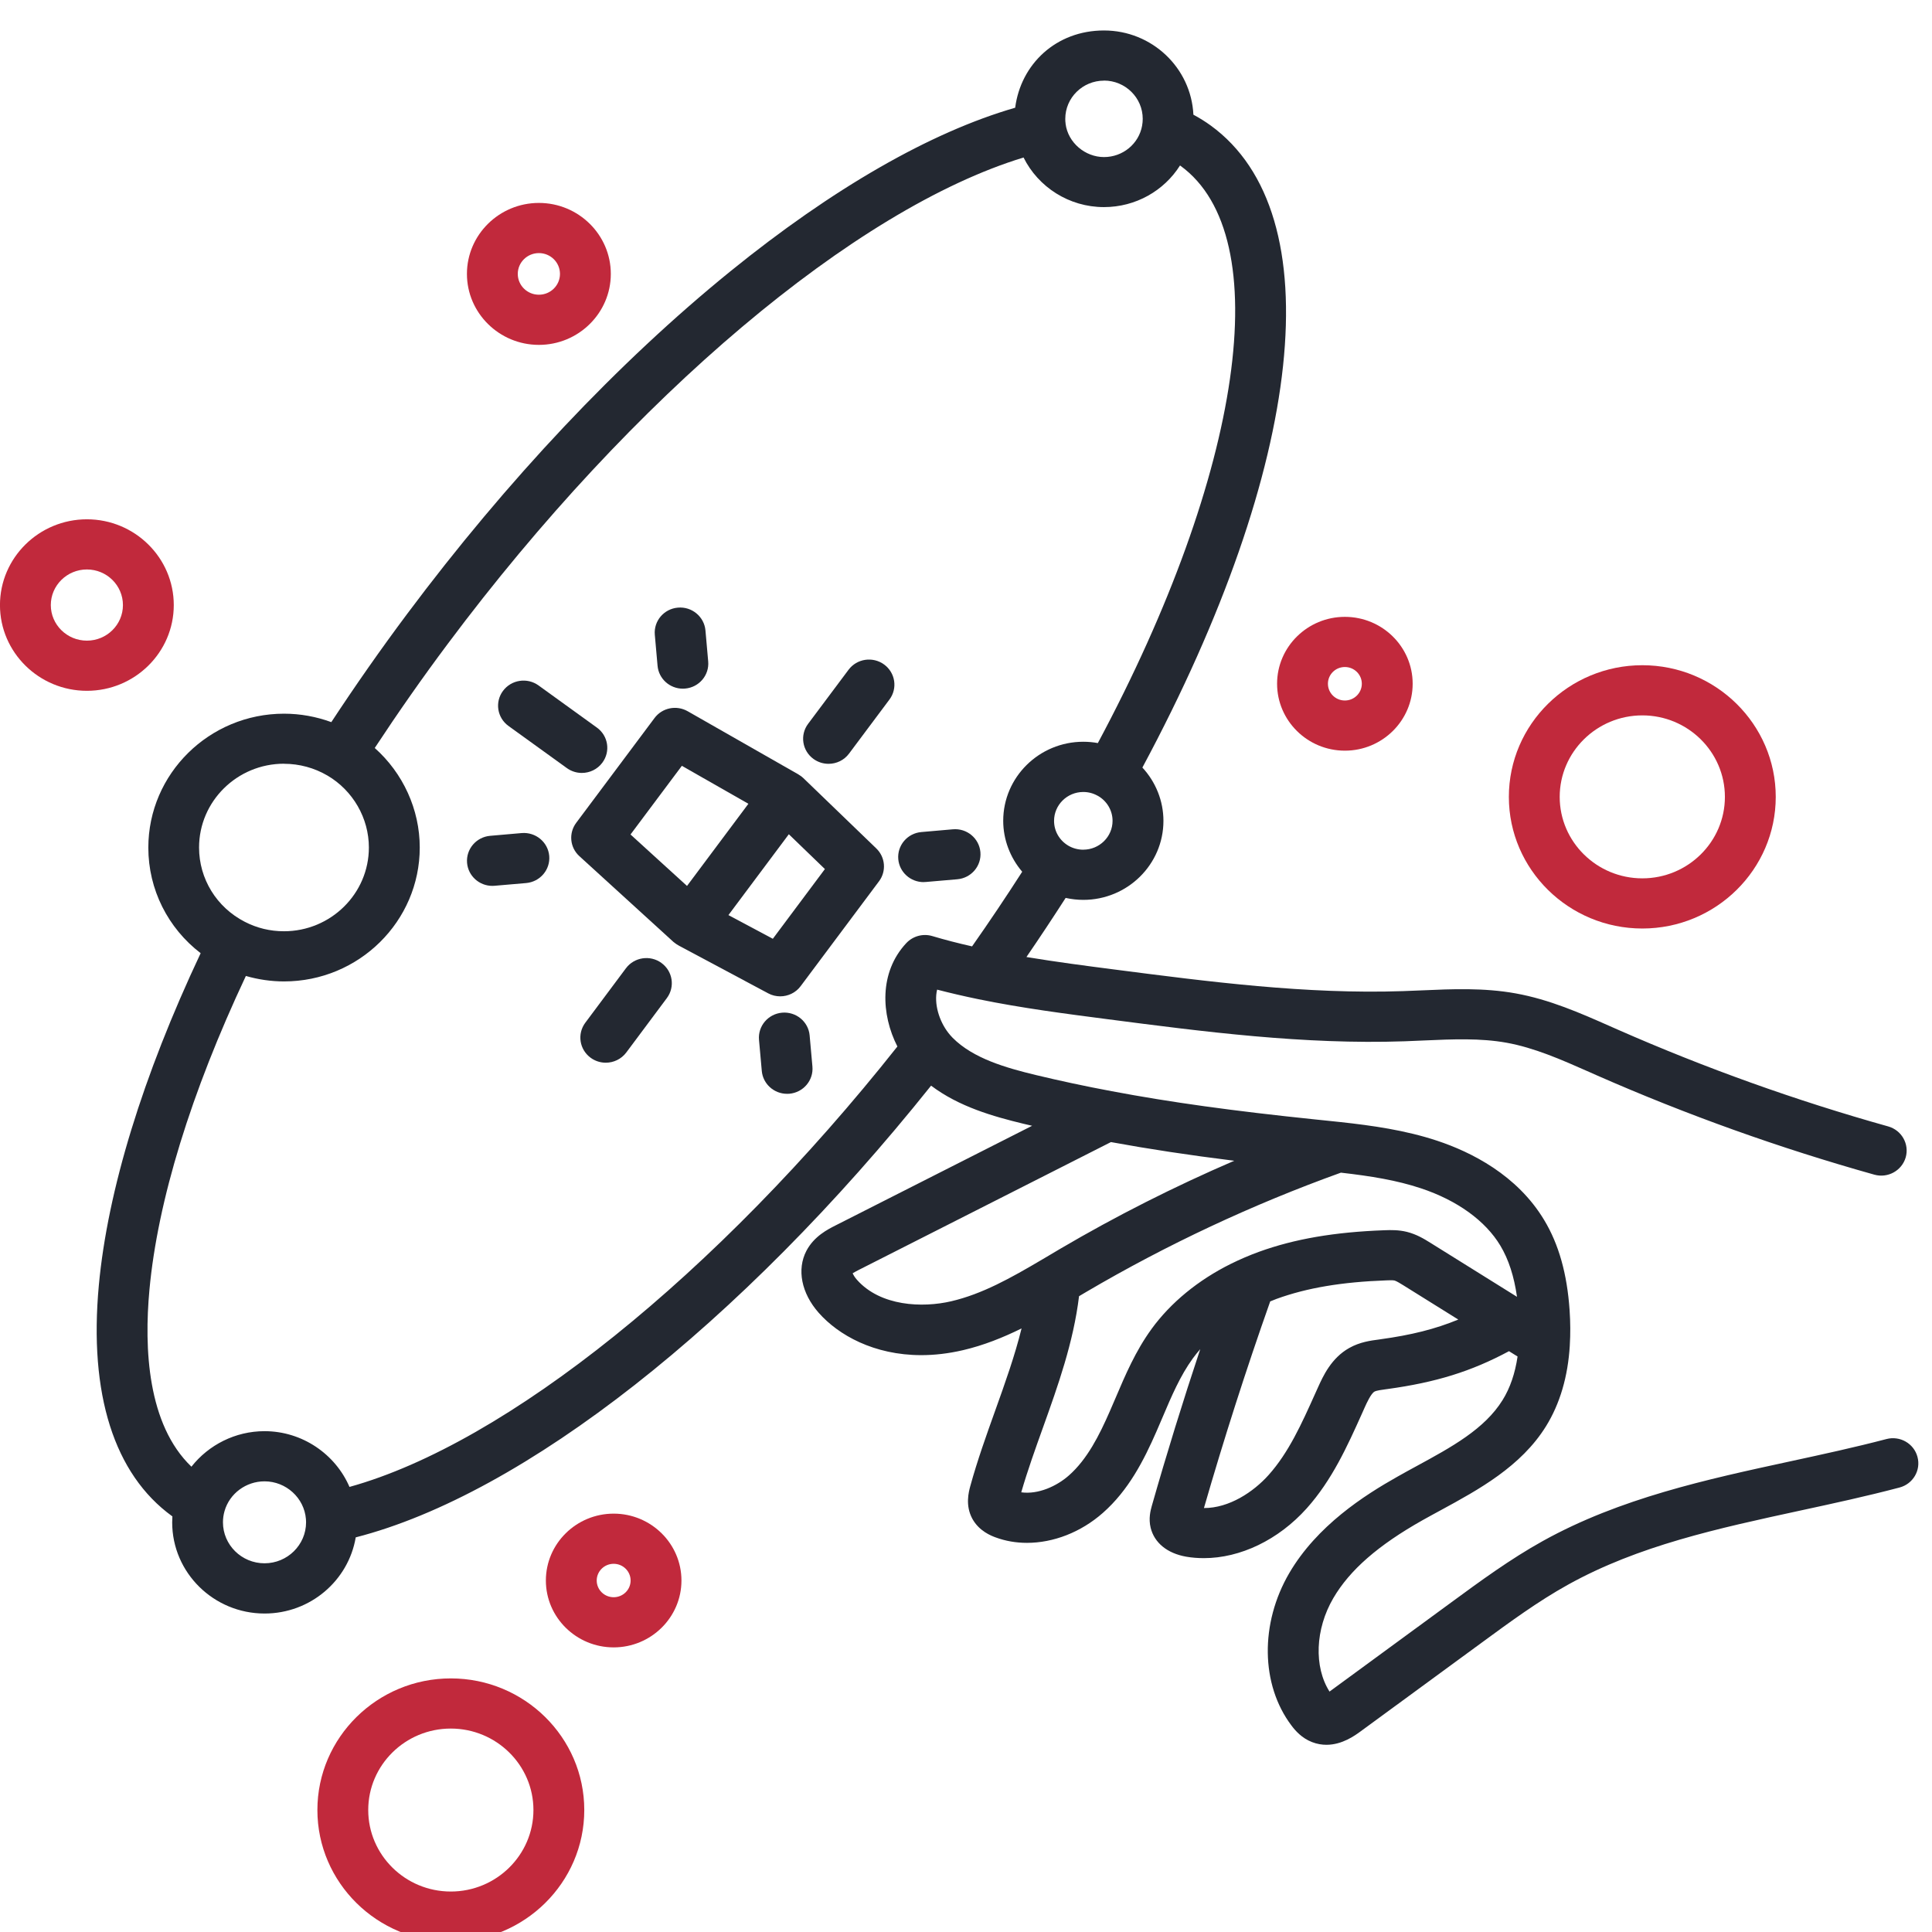 <svg width="57" height="57" viewBox="0 0 57 57" fill="none" xmlns="http://www.w3.org/2000/svg">
<g clip-path="url(#clip0_264_3243)">
<path d="M39.678 18.199C38.575 18.199 37.678 19.085 37.678 20.172C37.678 21.26 38.575 22.147 39.678 22.147C40.78 22.147 41.678 21.261 41.678 20.172C41.678 19.083 40.78 18.199 39.678 18.199ZM39.678 20.667C39.401 20.667 39.178 20.445 39.178 20.172C39.178 19.9 39.401 19.679 39.678 19.679C39.954 19.679 40.178 19.9 40.178 20.172C40.178 20.445 39.954 20.667 39.678 20.667Z" fill="#C1293C"/>
<path d="M44.516 23.511C44.516 25.651 46.282 27.394 48.454 27.394C50.625 27.394 52.39 25.651 52.39 23.511C52.39 21.37 50.624 19.626 48.454 19.626C46.284 19.626 44.516 21.368 44.516 23.511ZM50.89 23.511C50.89 24.836 49.797 25.914 48.454 25.914C47.11 25.914 46.016 24.836 46.016 23.511C46.016 22.185 47.11 21.106 48.454 21.106C49.797 21.106 50.89 22.185 50.89 23.511Z" fill="#C1293C"/>
<path d="M18.105 44.657C17.003 44.657 16.105 45.542 16.105 46.63C16.105 47.718 17.003 48.603 18.105 48.603C19.207 48.603 20.105 47.718 20.105 46.63C20.105 45.542 19.207 44.657 18.105 44.657ZM18.105 47.123C17.829 47.123 17.605 46.903 17.605 46.63C17.605 46.358 17.829 46.137 18.105 46.137C18.381 46.137 18.605 46.358 18.605 46.63C18.605 46.903 18.381 47.123 18.105 47.123Z" fill="#C1293C"/>
<path d="M13.3 49.518C11.13 49.518 9.364 51.261 9.364 53.401C9.364 55.542 11.13 57.286 13.3 57.286C15.47 57.286 17.238 55.543 17.238 53.401C17.238 51.259 15.471 49.518 13.3 49.518ZM13.3 55.806C11.956 55.806 10.864 54.727 10.864 53.401C10.864 52.076 11.956 50.998 13.3 50.998C14.644 50.998 15.738 52.076 15.738 53.401C15.738 54.727 14.644 55.806 13.3 55.806Z" fill="#C1293C"/>
<path d="M5.127 17.852C5.127 16.457 3.977 15.321 2.564 15.321C1.15 15.321 -0.001 16.457 -0.001 17.852C-0.001 19.246 1.15 20.381 2.564 20.381C3.977 20.381 5.127 19.246 5.127 17.852ZM2.564 18.901C1.976 18.901 1.499 18.43 1.499 17.852C1.499 17.273 1.976 16.801 2.564 16.801C3.151 16.801 3.627 17.272 3.627 17.852C3.627 18.431 3.15 18.901 2.564 18.901Z" fill="#C1293C"/>
<path d="M13.776 8.081C13.776 9.235 14.729 10.175 15.899 10.175C17.069 10.175 18.021 9.235 18.021 8.081C18.021 6.927 17.069 5.987 15.899 5.987C14.729 5.987 13.776 6.927 13.776 8.081ZM16.521 8.081C16.521 8.42 16.243 8.695 15.899 8.695C15.555 8.695 15.276 8.42 15.276 8.081C15.276 7.742 15.555 7.467 15.899 7.467C16.243 7.467 16.521 7.742 16.521 8.081Z" fill="#C1293C"/>
<path d="M23.705 22.959C23.705 22.959 23.698 22.953 23.695 22.951C23.685 22.941 23.674 22.932 23.663 22.923C23.652 22.915 23.644 22.907 23.634 22.9C23.622 22.892 23.613 22.885 23.601 22.878C23.59 22.87 23.579 22.863 23.567 22.856C23.564 22.853 23.56 22.851 23.558 22.849L20.289 20.984C19.957 20.795 19.536 20.881 19.31 21.185L16.999 24.277C16.773 24.581 16.812 25.004 17.094 25.26L19.869 27.79C19.883 27.802 19.899 27.812 19.913 27.823C19.925 27.833 19.938 27.843 19.95 27.851C19.973 27.866 19.995 27.881 20.019 27.893C20.024 27.895 20.029 27.899 20.034 27.902L22.663 29.306C22.775 29.367 22.898 29.395 23.019 29.395C23.25 29.395 23.477 29.289 23.622 29.094L25.934 26C26.156 25.703 26.121 25.29 25.854 25.032L23.705 22.96V22.959ZM20.117 22.594L22.08 23.714L20.269 26.138L18.602 24.62L20.117 22.594ZM22.801 27.697L21.491 26.998L23.273 24.613L24.337 25.64L22.8 27.698L22.801 27.697Z" fill="#232831"/>
<path d="M19.515 28.41C19.181 28.168 18.713 28.238 18.466 28.568L17.268 30.174C17.023 30.504 17.094 30.966 17.428 31.209C17.561 31.306 17.718 31.353 17.872 31.353C18.102 31.353 18.329 31.249 18.477 31.052L19.675 29.446C19.92 29.116 19.849 28.654 19.515 28.411V28.41Z" fill="#232831"/>
<path d="M24 22.391C24.134 22.488 24.29 22.535 24.445 22.535C24.675 22.535 24.903 22.431 25.049 22.234L26.241 20.639C26.488 20.309 26.416 19.847 26.083 19.604C25.749 19.361 25.28 19.431 25.034 19.761L23.841 21.356C23.595 21.686 23.666 22.148 24 22.391Z" fill="#232831"/>
<path d="M17.772 22.5C18.017 22.171 17.945 21.707 17.61 21.466L15.889 20.223C15.555 19.981 15.085 20.053 14.84 20.383C14.595 20.712 14.667 21.176 15.002 21.418L16.724 22.661C16.857 22.757 17.012 22.804 17.166 22.804C17.397 22.804 17.625 22.699 17.772 22.5Z" fill="#232831"/>
<path d="M19.4 19.642C19.434 20.027 19.761 20.318 20.146 20.318C20.169 20.318 20.19 20.318 20.213 20.315C20.625 20.279 20.93 19.921 20.894 19.514L20.813 18.599C20.776 18.192 20.41 17.89 20 17.927C19.588 17.962 19.283 18.321 19.319 18.728L19.4 19.643V19.642Z" fill="#232831"/>
<path d="M23.887 30.549C23.851 30.142 23.487 29.842 23.075 29.877C22.662 29.913 22.357 30.272 22.393 30.679L22.475 31.595C22.509 31.98 22.836 32.271 23.221 32.271C23.242 32.271 23.265 32.271 23.287 32.269C23.7 32.233 24.005 31.874 23.969 31.467L23.887 30.551V30.549Z" fill="#232831"/>
<path d="M15.391 24.578L14.463 24.659C14.05 24.694 13.745 25.053 13.78 25.46C13.814 25.845 14.141 26.136 14.526 26.136C14.548 26.136 14.57 26.136 14.593 26.133L15.521 26.053C15.934 26.017 16.239 25.659 16.204 25.252C16.168 24.845 15.805 24.544 15.391 24.578Z" fill="#232831"/>
<path d="M27.249 26.024C27.27 26.024 27.292 26.024 27.315 26.021L28.244 25.941C28.656 25.905 28.961 25.546 28.925 25.14C28.889 24.733 28.526 24.43 28.112 24.467L27.184 24.548C26.771 24.583 26.466 24.942 26.502 25.349C26.536 25.734 26.864 26.025 27.249 26.025V26.024Z" fill="#232831"/>
<path d="M56.571 42.981C56.465 42.586 56.054 42.351 55.654 42.457C54.725 42.701 53.755 42.911 52.818 43.114C50.349 43.648 47.796 44.201 45.521 45.463C44.558 45.998 43.675 46.646 42.823 47.271L39.248 49.89C39.24 49.897 39.233 49.901 39.225 49.907C38.761 49.176 38.801 48.065 39.338 47.148C39.823 46.319 40.66 45.589 41.971 44.85C42.15 44.749 42.333 44.651 42.516 44.551C43.621 43.95 44.875 43.268 45.613 42.077C46.023 41.415 46.259 40.612 46.314 39.696C46.314 39.692 46.314 39.69 46.314 39.686C46.334 39.364 46.333 39.016 46.308 38.653C46.234 37.58 45.989 36.71 45.558 35.995C44.758 34.663 43.4 33.987 42.403 33.656C41.46 33.343 40.475 33.206 39.551 33.105C39.389 33.087 39.228 33.07 39.065 33.054L38.801 33.027C36.378 32.776 34.528 32.52 32.801 32.194C32.024 32.049 31.268 31.887 30.553 31.715C29.685 31.505 28.71 31.229 28.104 30.616C28.058 30.569 28.018 30.522 27.981 30.475C27.706 30.123 27.549 29.606 27.648 29.197C28.029 29.296 28.429 29.389 28.854 29.477C30.143 29.743 31.479 29.914 32.656 30.067C35.51 30.438 38.463 30.823 41.441 30.721C41.631 30.715 41.821 30.706 42.013 30.697C42.866 30.659 43.673 30.625 44.445 30.763C45.268 30.912 46.054 31.258 46.886 31.626L47.12 31.73C49.763 32.892 52.514 33.876 55.298 34.656C55.696 34.768 56.11 34.539 56.224 34.147C56.336 33.753 56.105 33.345 55.708 33.233C52.993 32.473 50.309 31.512 47.731 30.378L47.5 30.276C46.624 29.888 45.718 29.489 44.716 29.308C43.778 29.139 42.846 29.179 41.948 29.219C41.763 29.227 41.578 29.235 41.393 29.241C38.538 29.338 35.649 28.962 32.854 28.6C32.046 28.496 31.164 28.381 30.283 28.235C30.68 27.656 31.066 27.073 31.44 26.491C31.61 26.529 31.785 26.549 31.961 26.549C33.265 26.549 34.325 25.503 34.325 24.218C34.325 23.628 34.096 23.068 33.704 22.645C38.5 13.708 39.301 6.308 35.721 3.704C35.559 3.586 35.388 3.48 35.209 3.384C35.143 2.003 33.988 0.899 32.571 0.899C31.155 0.899 30.116 1.895 29.951 3.178C27.456 3.898 24.564 5.558 21.543 8.009C18.246 10.684 14.949 14.179 12.008 18.118C11.23 19.159 10.483 20.228 9.775 21.305C9.331 21.143 8.86 21.056 8.381 21.056C6.173 21.056 4.376 22.828 4.376 25.008C4.376 26.243 4.955 27.383 5.92 28.122C4.213 31.743 3.175 35.12 2.916 37.919C2.619 41.132 3.366 43.489 5.076 44.731C5.08 44.733 5.084 44.736 5.086 44.738C5.083 44.797 5.08 44.857 5.08 44.916C5.08 46.398 6.303 47.604 7.806 47.604C9.158 47.604 10.281 46.63 10.495 45.357C15.449 44.087 21.843 39.071 27.47 32.03C28.294 32.652 29.298 32.937 30.198 33.155C30.281 33.175 30.366 33.194 30.451 33.214C28.52 34.193 26.589 35.171 24.659 36.15C24.419 36.271 24.016 36.475 23.791 36.904C23.505 37.454 23.644 38.153 24.153 38.73C24.734 39.389 25.786 39.981 27.181 39.981C27.566 39.981 27.979 39.935 28.413 39.834C29.02 39.692 29.588 39.464 30.139 39.193C29.941 39.997 29.656 40.794 29.36 41.621C29.103 42.34 28.836 43.082 28.626 43.847C28.58 44.017 28.474 44.414 28.686 44.806C28.889 45.178 29.253 45.313 29.371 45.357C29.665 45.466 29.979 45.519 30.299 45.519C31.075 45.519 31.888 45.209 32.538 44.635C33.296 43.968 33.746 43.086 34.12 42.231C34.179 42.098 34.235 41.964 34.293 41.829C34.564 41.19 34.821 40.587 35.193 40.076C35.26 39.983 35.334 39.893 35.411 39.804C34.9 41.34 34.42 42.889 33.981 44.432C33.946 44.561 33.88 44.799 33.948 45.075C34.058 45.518 34.436 45.828 34.995 45.927C35.166 45.957 35.341 45.97 35.518 45.97C36.59 45.97 37.715 45.435 38.553 44.5C39.301 43.664 39.748 42.671 40.179 41.712L40.261 41.528C40.321 41.394 40.448 41.115 40.551 41.057C40.611 41.024 40.769 41.003 40.895 40.986L40.934 40.981C42.36 40.785 43.405 40.463 44.52 39.864C44.604 39.916 44.689 39.968 44.773 40.021C44.7 40.518 44.553 40.95 44.331 41.306C43.8 42.163 42.825 42.694 41.791 43.256C41.601 43.359 41.413 43.462 41.228 43.567C40.251 44.117 38.858 45.01 38.038 46.41C37.17 47.896 37.195 49.702 38.099 50.904C38.215 51.059 38.405 51.279 38.709 51.397C38.856 51.454 38.999 51.477 39.134 51.477C39.601 51.477 39.978 51.201 40.143 51.08L43.718 48.461C44.534 47.863 45.376 47.244 46.258 46.755C48.336 45.6 50.669 45.096 53.139 44.561C54.093 44.355 55.079 44.141 56.04 43.887C56.44 43.782 56.679 43.377 56.571 42.982V42.981ZM31.96 25.069C31.804 25.069 31.65 25.027 31.519 24.95C31.255 24.793 31.098 24.519 31.098 24.218C31.098 23.748 31.485 23.366 31.96 23.366C32.11 23.366 32.251 23.403 32.38 23.475C32.38 23.475 32.383 23.475 32.384 23.476C32.655 23.626 32.824 23.91 32.824 24.217C32.824 24.686 32.436 25.068 31.96 25.068V25.069ZM32.57 2.377C33.2 2.377 33.714 2.883 33.714 3.506C33.714 3.574 33.708 3.639 33.696 3.704C33.696 3.704 33.696 3.707 33.696 3.708C33.599 4.245 33.125 4.634 32.571 4.634C32.018 4.634 31.51 4.212 31.438 3.653C31.438 3.653 31.438 3.651 31.438 3.65C31.438 3.649 31.438 3.648 31.438 3.646C31.438 3.645 31.438 3.644 31.438 3.642C31.431 3.602 31.429 3.556 31.429 3.507C31.429 2.884 31.941 2.379 32.573 2.379L32.57 2.377ZM8.379 22.534C8.833 22.534 9.275 22.655 9.66 22.881C9.66 22.881 9.66 22.881 9.661 22.881C10.415 23.325 10.883 24.138 10.883 25.004C10.883 26.366 9.759 27.475 8.378 27.475C7.969 27.475 7.58 27.381 7.22 27.195C6.389 26.767 5.873 25.929 5.873 25.004C5.873 23.641 6.996 22.532 8.378 22.532L8.379 22.534ZM7.804 46.122C7.128 46.122 6.578 45.579 6.578 44.913C6.578 44.801 6.593 44.69 6.625 44.58C6.773 44.064 7.258 43.704 7.804 43.704C8.44 43.704 8.976 44.193 9.026 44.818C9.029 44.849 9.03 44.881 9.03 44.913C9.03 45.579 8.48 46.122 7.804 46.122ZM10.311 43.869C9.894 42.902 8.919 42.224 7.804 42.224C6.943 42.224 6.153 42.63 5.648 43.272C4.35 42.03 4.249 39.781 4.409 38.051C4.651 35.43 5.633 32.241 7.254 28.794C7.618 28.899 7.998 28.955 8.379 28.955C10.588 28.955 12.384 27.183 12.384 25.004C12.384 23.879 11.889 22.809 11.056 22.068C11.74 21.029 12.461 19.997 13.213 18.992C18.669 11.687 25.244 6.155 30.198 4.647C30.631 5.518 31.539 6.11 32.57 6.11C33.508 6.11 34.344 5.627 34.814 4.882C34.819 4.886 34.825 4.889 34.83 4.893C37.685 6.969 36.671 13.925 32.39 21.923C32.249 21.897 32.105 21.884 31.96 21.884C30.658 21.884 29.598 22.93 29.598 24.216C29.598 24.771 29.803 25.302 30.158 25.719C29.685 26.456 29.19 27.194 28.679 27.921C28.265 27.828 27.878 27.728 27.506 27.617C27.231 27.535 26.934 27.617 26.739 27.824C25.931 28.687 25.995 29.934 26.476 30.875C21.145 37.604 14.93 42.589 10.313 43.868L10.311 43.869ZM28.066 38.391C27.215 38.59 25.976 38.541 25.281 37.756C25.215 37.682 25.176 37.612 25.156 37.565C25.215 37.528 25.301 37.485 25.341 37.464C27.819 36.207 30.298 34.952 32.776 33.695C33.895 33.9 35.07 34.079 36.414 34.246C34.648 35.007 32.928 35.875 31.276 36.846C31.125 36.935 30.974 37.025 30.821 37.116L30.741 37.163C29.816 37.709 28.976 38.179 28.065 38.391H28.066ZM33.973 39.211C33.501 39.859 33.2 40.569 32.908 41.255C32.853 41.385 32.796 41.515 32.74 41.644C32.435 42.341 32.078 43.053 31.536 43.53C31.178 43.847 30.63 44.097 30.13 44.028C30.316 43.385 30.548 42.739 30.773 42.112C31.215 40.877 31.67 39.603 31.835 38.242C31.905 38.2 31.976 38.158 32.046 38.117C34.425 36.719 36.954 35.535 39.561 34.597C40.454 34.699 41.206 34.821 41.923 35.059C42.991 35.414 43.824 36.015 44.265 36.75C44.509 37.157 44.67 37.655 44.756 38.26C43.908 37.73 43.058 37.201 42.208 36.671C42.025 36.557 41.798 36.416 41.504 36.343C41.264 36.285 41.044 36.288 40.843 36.296C39.369 36.35 38.194 36.552 37.144 36.932C36.858 37.036 36.578 37.157 36.315 37.287C35.348 37.767 34.538 38.433 33.973 39.21V39.211ZM40.728 39.513L40.694 39.518C40.439 39.551 40.121 39.593 39.808 39.769C39.275 40.067 39.033 40.605 38.888 40.925L38.804 41.111C38.401 42.008 38.021 42.855 37.426 43.519C36.983 44.014 36.265 44.495 35.52 44.492C36.106 42.461 36.761 40.416 37.47 38.41C37.471 38.405 37.473 38.4 37.474 38.396C37.536 38.371 37.598 38.346 37.66 38.322C38.556 37.996 39.585 37.823 40.899 37.775C40.971 37.772 41.091 37.767 41.141 37.779C41.199 37.794 41.309 37.862 41.406 37.922C41.945 38.258 42.485 38.596 43.024 38.931C42.338 39.214 41.63 39.389 40.726 39.513H40.728Z" fill="#232831"/>
</g>
<defs>
<clipPath id="clip0_264_3243">
<rect width="57" height="57" fill="white"/>
</clipPath>
</defs>
</svg>
